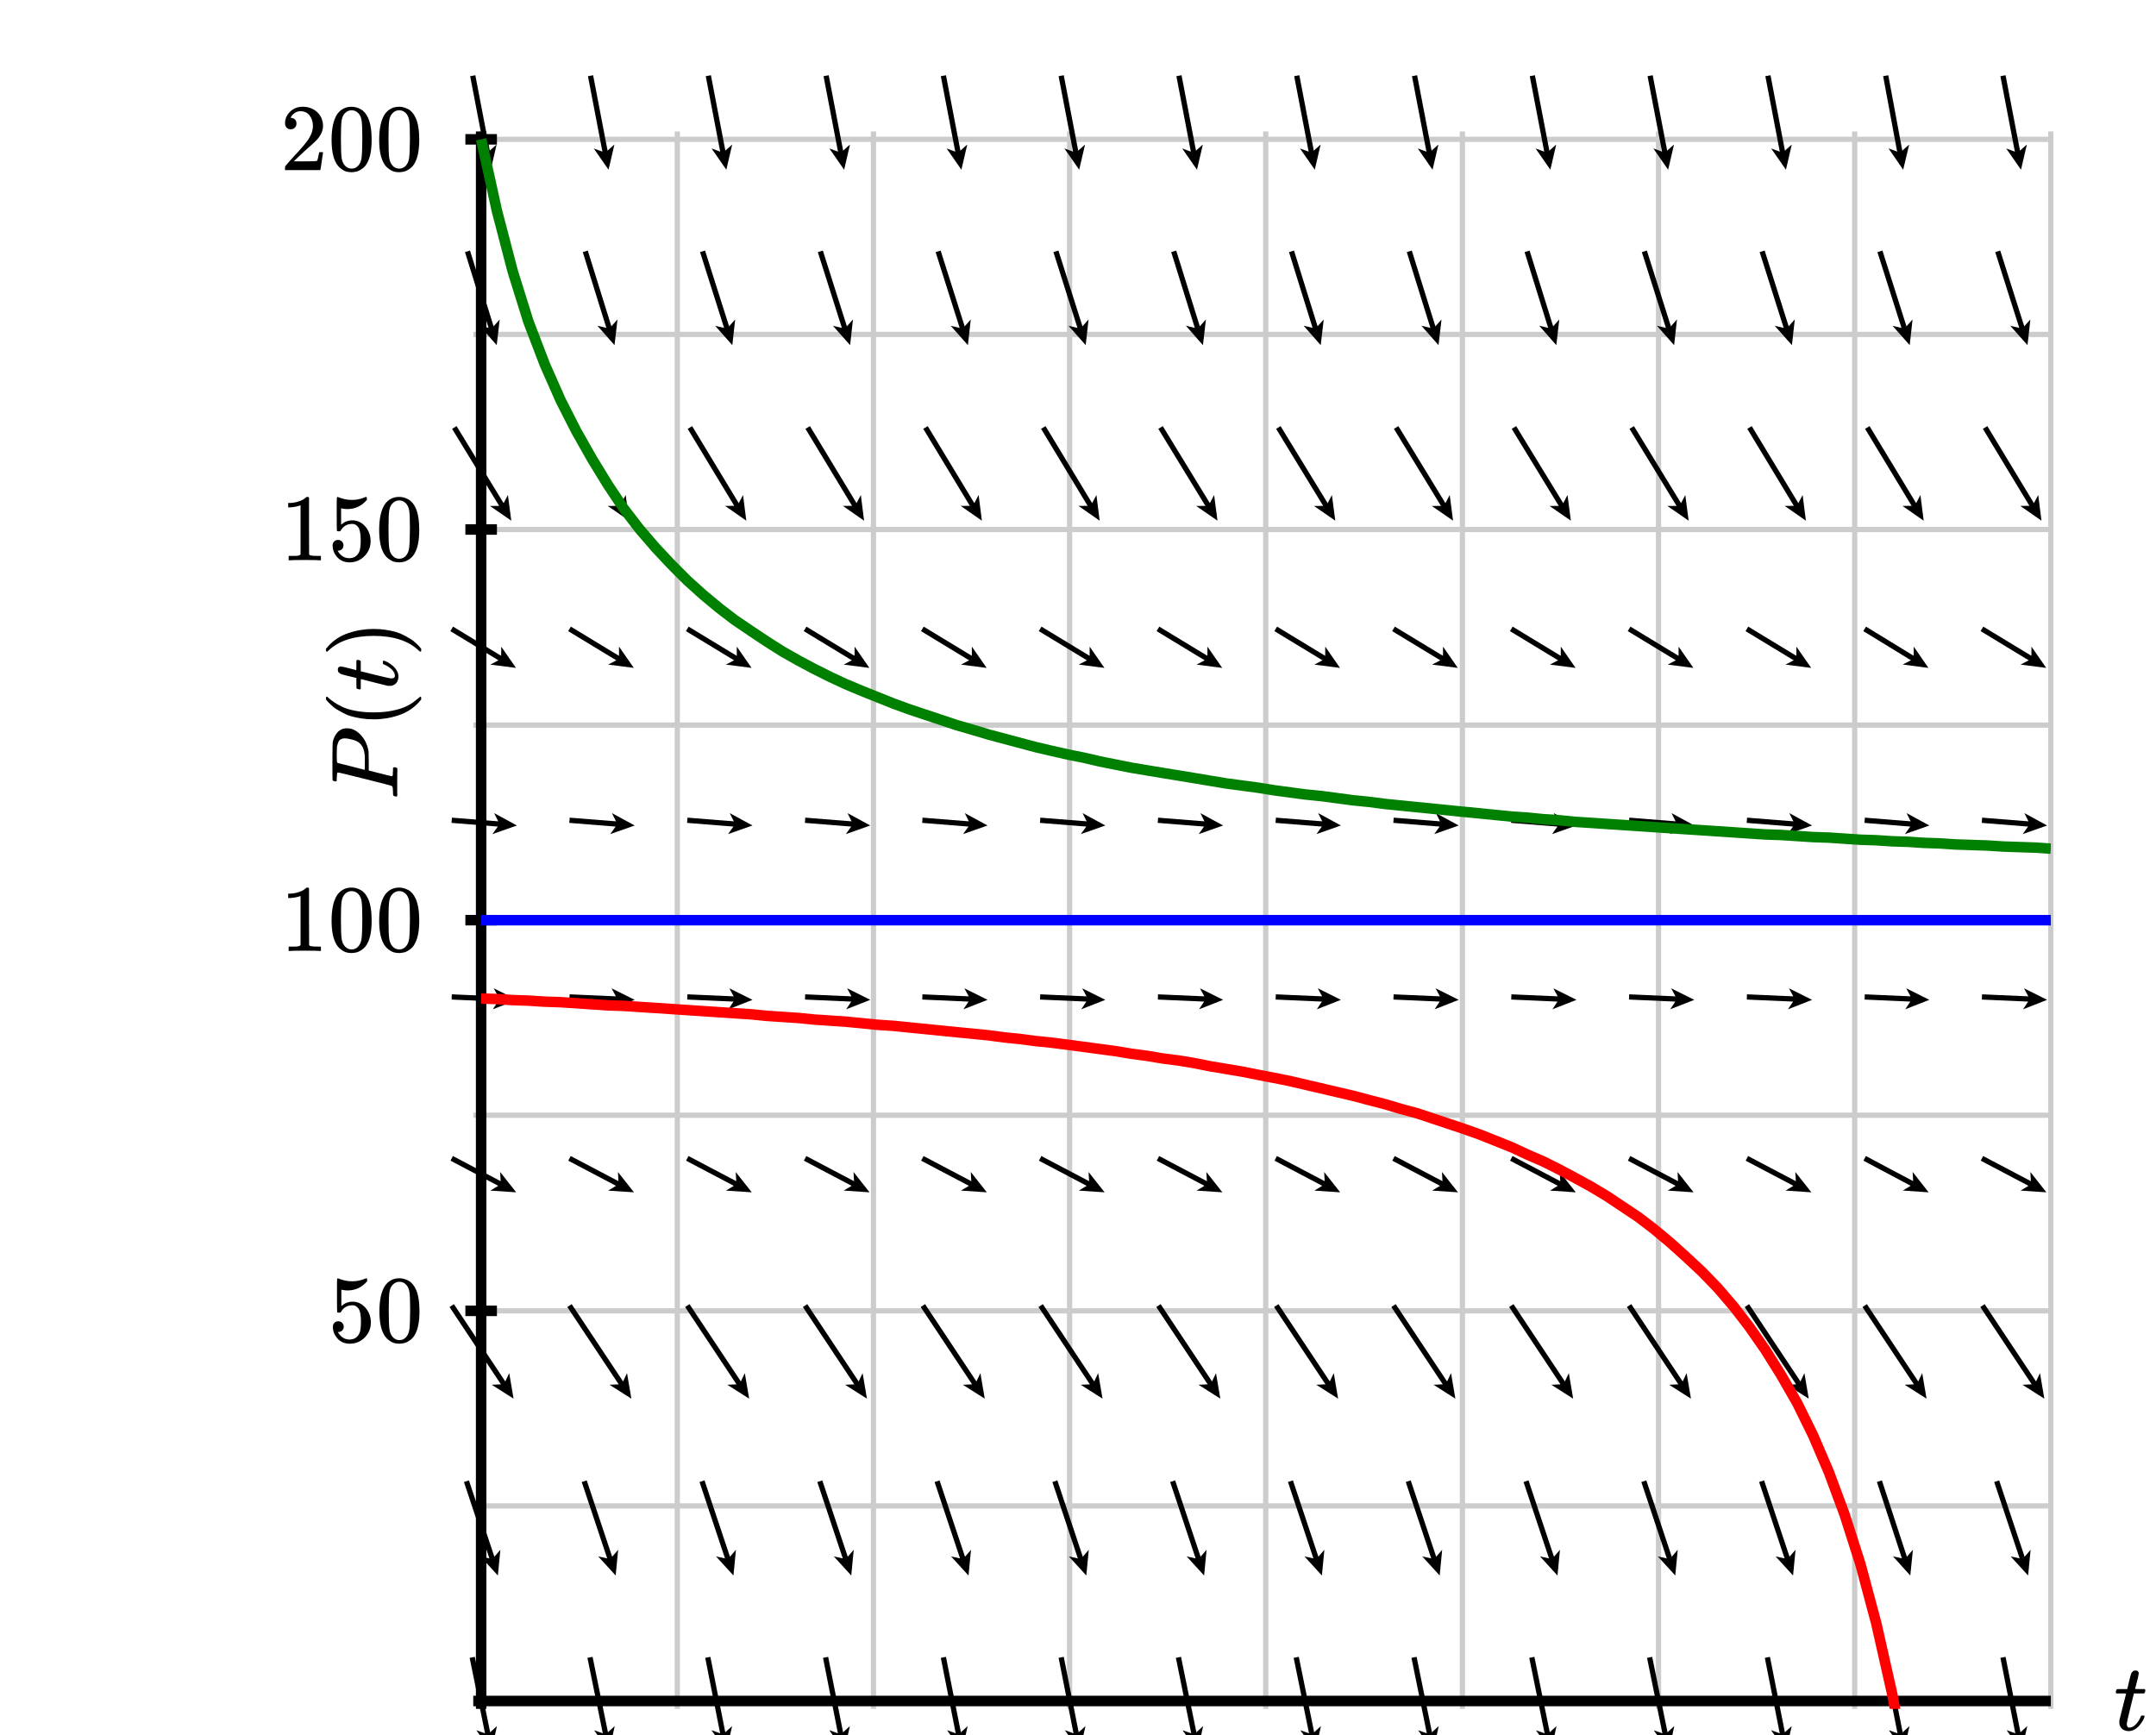 <svg xmlns="http://www.w3.org/2000/svg" id="diagram" width="410" height="330">
  <defs>
    <clipPath id="clipPath-0">
      <rect x="90.0" y="25.0" width="300.0" height="300.0"/>
    </clipPath>
    <clipPath id="clipPath-1">
      <rect x="90.0" y="25.0" width="300.0" height="300.0"/>
    </clipPath>
    <marker id="arrow-head-end-1_None_24_60-black" markerWidth="4.5" markerHeight="4.0" markerUnits="userSpaceOnUse" orient="auto-start-reverse" refX="3.3" refY="2.0">
      <path d="M 4.5 2.0L 0.0 4.0L 0.9 2.5L 0.9 1.5L 0.0 0.0Z" fill="black" stroke="none"/>
    </marker>
    <marker id="arrow-head-end-1_None_24_60-black-outline" markerWidth="8.5" markerHeight="8.0" markerUnits="userSpaceOnUse" orient="auto-start-reverse" refX="5.3" refY="4.0">
      <path d="M 7.3 5.8 L 2.8 7.8 A 2 2 0 0 1 0.0 6.0 L 0.0 2.0 A 2 2 0 0 1 2.8 0.2 L 7.3 2.2 A 2 2 0 0 1 7.3 5.8 Z" fill="white" stroke="none"/>
    </marker>
  </defs>
  <g id="grid" stroke="#ccc" stroke-width="1">
    <line id="line-0" x1="91.5" y1="325.0" x2="91.5" y2="25.0"/>
    <line id="line-1" x1="128.8" y1="325.0" x2="128.8" y2="25.0"/>
    <line id="line-2" x1="166.1" y1="325.0" x2="166.1" y2="25.0"/>
    <line id="line-3" x1="203.4" y1="325.0" x2="203.4" y2="25.0"/>
    <line id="line-4" x1="240.7" y1="325.0" x2="240.7" y2="25.0"/>
    <line id="line-5" x1="278.1" y1="325.0" x2="278.1" y2="25.0"/>
    <line id="line-6" x1="315.4" y1="325.0" x2="315.4" y2="25.0"/>
    <line id="line-7" x1="352.7" y1="325.0" x2="352.7" y2="25.0"/>
    <line id="line-8" x1="390.0" y1="325.0" x2="390.0" y2="25.0"/>
    <line id="line-9" x1="90.0" y1="323.5" x2="390.0" y2="323.5"/>
    <line id="line-10" x1="90.0" y1="286.4" x2="390.0" y2="286.4"/>
    <line id="line-11" x1="90.0" y1="249.3" x2="390.0" y2="249.3"/>
    <line id="line-12" x1="90.0" y1="212.1" x2="390.0" y2="212.1"/>
    <line id="line-13" x1="90.0" y1="175.0" x2="390.0" y2="175.0"/>
    <line id="line-14" x1="90.0" y1="137.9" x2="390.0" y2="137.9"/>
    <line id="line-15" x1="90.0" y1="100.7" x2="390.0" y2="100.7"/>
    <line id="line-16" x1="90.0" y1="63.6" x2="390.0" y2="63.6"/>
    <line id="line-17" x1="90.0" y1="26.5" x2="390.0" y2="26.5"/>
  </g>
  <g id="axes" stroke="black" stroke-width="2">
    <line id="line-18" x1="90.0" y1="323.5" x2="390.0" y2="323.5" stroke="black" stroke-width="2"/>
    <line id="line-19" x1="91.5" y1="325.0" x2="91.5" y2="25.0" stroke="black" stroke-width="2"/>
    <g id="g-0"/>
    <g id="g-1">
      <line id="line-20" x1="88.5" y1="249.3" x2="94.5" y2="249.3"/>
      <line id="line-21" x1="88.5" y1="175.0" x2="94.5" y2="175.0"/>
      <line id="line-22" x1="88.5" y1="100.7" x2="94.5" y2="100.7"/>
      <line id="line-23" x1="88.5" y1="26.5" x2="94.5" y2="26.5"/>
    </g>
  </g>
  <g id="label-0" transform="translate(80.5,249.3) translate(-18.1,-6.2)">
    <g id="g-3">
      <svg xmlns:xlink="http://www.w3.org/1999/xlink" style="vertical-align: -0.400px" width="18.096px" height="12.456px" role="img" focusable="false" viewBox="0 -666 1000 688" x="0.0" y="0.0">
        <defs>
          <path id="MJX-2-TEX-N-35" d="M164 157Q164 133 148 117T109 101H102Q148 22 224 22Q294 22 326 82Q345 115 345 210Q345 313 318 349Q292 382 260 382H254Q176 382 136 314Q132 307 129 306T114 304Q97 304 95 310Q93 314 93 485V614Q93 664 98 664Q100 666 102 666Q103 666 123 658T178 642T253 634Q324 634 389 662Q397 666 402 666Q410 666 410 648V635Q328 538 205 538Q174 538 149 544L139 546V374Q158 388 169 396T205 412T256 420Q337 420 393 355T449 201Q449 109 385 44T229 -22Q148 -22 99 32T50 154Q50 178 61 192T84 210T107 214Q132 214 148 197T164 157Z"/>
          <path id="MJX-2-TEX-N-30" d="M96 585Q152 666 249 666Q297 666 345 640T423 548Q460 465 460 320Q460 165 417 83Q397 41 362 16T301 -15T250 -22Q224 -22 198 -16T137 16T82 83Q39 165 39 320Q39 494 96 585ZM321 597Q291 629 250 629Q208 629 178 597Q153 571 145 525T137 333Q137 175 145 125T181 46Q209 16 250 16Q290 16 318 46Q347 76 354 130T362 333Q362 478 354 524T321 597Z"/>
        </defs>
        <g stroke="currentColor" fill="currentColor" stroke-width="0" transform="scale(1,-1)">
          <g data-mml-node="math">
            <g data-mml-node="mtext" data-semantic-type="text" data-semantic-role="unknown" data-semantic-font="normal" data-semantic-annotation="clearspeak:unit" data-semantic-id="0" data-semantic-speech="50">
              <use data-c="35" xlink:href="#MJX-2-TEX-N-35"/>
              <use data-c="30" xlink:href="#MJX-2-TEX-N-30" transform="translate(500,0)"/>
            </g>
          </g>
        </g>
      </svg>
    </g>
  </g>
  <g id="label-1" transform="translate(80.5,175.0) translate(-27.2,-6.2)">
    <g id="g-4">
      <svg xmlns:xlink="http://www.w3.org/1999/xlink" style="vertical-align: -0.400px" width="27.152px" height="12.456px" role="img" focusable="false" viewBox="0 -666 1500 688" x="0.0" y="0.0">
        <defs>
          <path id="MJX-3-TEX-N-31" d="M213 578L200 573Q186 568 160 563T102 556H83V602H102Q149 604 189 617T245 641T273 663Q275 666 285 666Q294 666 302 660V361L303 61Q310 54 315 52T339 48T401 46H427V0H416Q395 3 257 3Q121 3 100 0H88V46H114Q136 46 152 46T177 47T193 50T201 52T207 57T213 61V578Z"/>
          <path id="MJX-3-TEX-N-30" d="M96 585Q152 666 249 666Q297 666 345 640T423 548Q460 465 460 320Q460 165 417 83Q397 41 362 16T301 -15T250 -22Q224 -22 198 -16T137 16T82 83Q39 165 39 320Q39 494 96 585ZM321 597Q291 629 250 629Q208 629 178 597Q153 571 145 525T137 333Q137 175 145 125T181 46Q209 16 250 16Q290 16 318 46Q347 76 354 130T362 333Q362 478 354 524T321 597Z"/>
        </defs>
        <g stroke="currentColor" fill="currentColor" stroke-width="0" transform="scale(1,-1)">
          <g data-mml-node="math">
            <g data-mml-node="mtext" data-semantic-type="text" data-semantic-role="unknown" data-semantic-font="normal" data-semantic-annotation="clearspeak:unit" data-semantic-id="0" data-semantic-speech="100">
              <use data-c="31" xlink:href="#MJX-3-TEX-N-31"/>
              <use data-c="30" xlink:href="#MJX-3-TEX-N-30" transform="translate(500,0)"/>
              <use data-c="30" xlink:href="#MJX-3-TEX-N-30" transform="translate(1000,0)"/>
            </g>
          </g>
        </g>
      </svg>
    </g>
  </g>
  <g id="label-2" transform="translate(80.5,100.7) translate(-27.2,-6.2)">
    <g id="g-5">
      <svg xmlns:xlink="http://www.w3.org/1999/xlink" style="vertical-align: -0.400px" width="27.152px" height="12.456px" role="img" focusable="false" viewBox="0 -666 1500 688" x="0.0" y="0.0">
        <defs>
          <path id="MJX-4-TEX-N-31" d="M213 578L200 573Q186 568 160 563T102 556H83V602H102Q149 604 189 617T245 641T273 663Q275 666 285 666Q294 666 302 660V361L303 61Q310 54 315 52T339 48T401 46H427V0H416Q395 3 257 3Q121 3 100 0H88V46H114Q136 46 152 46T177 47T193 50T201 52T207 57T213 61V578Z"/>
          <path id="MJX-4-TEX-N-35" d="M164 157Q164 133 148 117T109 101H102Q148 22 224 22Q294 22 326 82Q345 115 345 210Q345 313 318 349Q292 382 260 382H254Q176 382 136 314Q132 307 129 306T114 304Q97 304 95 310Q93 314 93 485V614Q93 664 98 664Q100 666 102 666Q103 666 123 658T178 642T253 634Q324 634 389 662Q397 666 402 666Q410 666 410 648V635Q328 538 205 538Q174 538 149 544L139 546V374Q158 388 169 396T205 412T256 420Q337 420 393 355T449 201Q449 109 385 44T229 -22Q148 -22 99 32T50 154Q50 178 61 192T84 210T107 214Q132 214 148 197T164 157Z"/>
          <path id="MJX-4-TEX-N-30" d="M96 585Q152 666 249 666Q297 666 345 640T423 548Q460 465 460 320Q460 165 417 83Q397 41 362 16T301 -15T250 -22Q224 -22 198 -16T137 16T82 83Q39 165 39 320Q39 494 96 585ZM321 597Q291 629 250 629Q208 629 178 597Q153 571 145 525T137 333Q137 175 145 125T181 46Q209 16 250 16Q290 16 318 46Q347 76 354 130T362 333Q362 478 354 524T321 597Z"/>
        </defs>
        <g stroke="currentColor" fill="currentColor" stroke-width="0" transform="scale(1,-1)">
          <g data-mml-node="math">
            <g data-mml-node="mtext" data-semantic-type="text" data-semantic-role="unknown" data-semantic-font="normal" data-semantic-annotation="clearspeak:unit" data-semantic-id="0" data-semantic-speech="150">
              <use data-c="31" xlink:href="#MJX-4-TEX-N-31"/>
              <use data-c="35" xlink:href="#MJX-4-TEX-N-35" transform="translate(500,0)"/>
              <use data-c="30" xlink:href="#MJX-4-TEX-N-30" transform="translate(1000,0)"/>
            </g>
          </g>
        </g>
      </svg>
    </g>
  </g>
  <g id="label-3" transform="translate(80.5,26.5) translate(-27.2,-6.2)">
    <g id="g-6">
      <svg xmlns:xlink="http://www.w3.org/1999/xlink" style="vertical-align: -0.400px" width="27.152px" height="12.456px" role="img" focusable="false" viewBox="0 -666 1500 688" x="0.0" y="0.0">
        <defs>
          <path id="MJX-5-TEX-N-32" d="M109 429Q82 429 66 447T50 491Q50 562 103 614T235 666Q326 666 387 610T449 465Q449 422 429 383T381 315T301 241Q265 210 201 149L142 93L218 92Q375 92 385 97Q392 99 409 186V189H449V186Q448 183 436 95T421 3V0H50V19V31Q50 38 56 46T86 81Q115 113 136 137Q145 147 170 174T204 211T233 244T261 278T284 308T305 340T320 369T333 401T340 431T343 464Q343 527 309 573T212 619Q179 619 154 602T119 569T109 550Q109 549 114 549Q132 549 151 535T170 489Q170 464 154 447T109 429Z"/>
          <path id="MJX-5-TEX-N-30" d="M96 585Q152 666 249 666Q297 666 345 640T423 548Q460 465 460 320Q460 165 417 83Q397 41 362 16T301 -15T250 -22Q224 -22 198 -16T137 16T82 83Q39 165 39 320Q39 494 96 585ZM321 597Q291 629 250 629Q208 629 178 597Q153 571 145 525T137 333Q137 175 145 125T181 46Q209 16 250 16Q290 16 318 46Q347 76 354 130T362 333Q362 478 354 524T321 597Z"/>
        </defs>
        <g stroke="currentColor" fill="currentColor" stroke-width="0" transform="scale(1,-1)">
          <g data-mml-node="math">
            <g data-mml-node="mtext" data-semantic-type="text" data-semantic-role="unknown" data-semantic-font="normal" data-semantic-annotation="clearspeak:unit" data-semantic-id="0" data-semantic-speech="200">
              <use data-c="32" xlink:href="#MJX-5-TEX-N-32"/>
              <use data-c="30" xlink:href="#MJX-5-TEX-N-30" transform="translate(500,0)"/>
              <use data-c="30" xlink:href="#MJX-5-TEX-N-30" transform="translate(1000,0)"/>
            </g>
          </g>
        </g>
      </svg>
    </g>
  </g>
  <g id="label-4" transform="translate(402.0,323.5) translate(0.0,-5.8)">
    <g id="g-7">
      <svg xmlns:xlink="http://www.w3.org/1999/xlink" style="vertical-align: -0.200px" width="6.536px" height="11.528px" role="img" focusable="false" viewBox="0 -626 361 637" x="0.0" y="0.0">
        <defs>
          <path id="MJX-6-TEX-I-1D461" d="M26 385Q19 392 19 395Q19 399 22 411T27 425Q29 430 36 430T87 431H140L159 511Q162 522 166 540T173 566T179 586T187 603T197 615T211 624T229 626Q247 625 254 615T261 596Q261 589 252 549T232 470L222 433Q222 431 272 431H323Q330 424 330 420Q330 398 317 385H210L174 240Q135 80 135 68Q135 26 162 26Q197 26 230 60T283 144Q285 150 288 151T303 153H307Q322 153 322 145Q322 142 319 133Q314 117 301 95T267 48T216 6T155 -11Q125 -11 98 4T59 56Q57 64 57 83V101L92 241Q127 382 128 383Q128 385 77 385H26Z"/>
        </defs>
        <g stroke="currentColor" fill="currentColor" stroke-width="0" transform="scale(1,-1)">
          <g data-mml-node="math">
            <g data-mml-node="mi" data-semantic-type="identifier" data-semantic-role="latinletter" data-semantic-font="italic" data-semantic-annotation="clearspeak:simple" data-semantic-id="0" data-semantic-speech="t">
              <use data-c="1D461" xlink:href="#MJX-6-TEX-I-1D461"/>
            </g>
          </g>
        </g>
      </svg>
    </g>
  </g>
  <g id="label-5" transform="translate(71.0,135.0) rotate(-90.0) translate(-17.1,-9.0)">
    <g id="g-8">
      <svg xmlns:xlink="http://www.w3.org/1999/xlink" style="vertical-align: -4.528px" width="34.208px" height="18.096px" role="img" focusable="false" viewBox="0 -750 1890 1000" x="0.0" y="0.0">
        <defs>
          <path id="MJX-7-TEX-I-1D443" d="M287 628Q287 635 230 637Q206 637 199 638T192 648Q192 649 194 659Q200 679 203 681T397 683Q587 682 600 680Q664 669 707 631T751 530Q751 453 685 389Q616 321 507 303Q500 302 402 301H307L277 182Q247 66 247 59Q247 55 248 54T255 50T272 48T305 46H336Q342 37 342 35Q342 19 335 5Q330 0 319 0Q316 0 282 1T182 2Q120 2 87 2T51 1Q33 1 33 11Q33 13 36 25Q40 41 44 43T67 46Q94 46 127 49Q141 52 146 61Q149 65 218 339T287 628ZM645 554Q645 567 643 575T634 597T609 619T560 635Q553 636 480 637Q463 637 445 637T416 636T404 636Q391 635 386 627Q384 621 367 550T332 412T314 344Q314 342 395 342H407H430Q542 342 590 392Q617 419 631 471T645 554Z"/>
          <path id="MJX-7-TEX-N-2061" d=""/>
          <path id="MJX-7-TEX-N-28" d="M94 250Q94 319 104 381T127 488T164 576T202 643T244 695T277 729T302 750H315H319Q333 750 333 741Q333 738 316 720T275 667T226 581T184 443T167 250T184 58T225 -81T274 -167T316 -220T333 -241Q333 -250 318 -250H315H302L274 -226Q180 -141 137 -14T94 250Z"/>
          <path id="MJX-7-TEX-I-1D461" d="M26 385Q19 392 19 395Q19 399 22 411T27 425Q29 430 36 430T87 431H140L159 511Q162 522 166 540T173 566T179 586T187 603T197 615T211 624T229 626Q247 625 254 615T261 596Q261 589 252 549T232 470L222 433Q222 431 272 431H323Q330 424 330 420Q330 398 317 385H210L174 240Q135 80 135 68Q135 26 162 26Q197 26 230 60T283 144Q285 150 288 151T303 153H307Q322 153 322 145Q322 142 319 133Q314 117 301 95T267 48T216 6T155 -11Q125 -11 98 4T59 56Q57 64 57 83V101L92 241Q127 382 128 383Q128 385 77 385H26Z"/>
          <path id="MJX-7-TEX-N-29" d="M60 749L64 750Q69 750 74 750H86L114 726Q208 641 251 514T294 250Q294 182 284 119T261 12T224 -76T186 -143T145 -194T113 -227T90 -246Q87 -249 86 -250H74Q66 -250 63 -250T58 -247T55 -238Q56 -237 66 -225Q221 -64 221 250T66 725Q56 737 55 738Q55 746 60 749Z"/>
        </defs>
        <g stroke="currentColor" fill="currentColor" stroke-width="0" transform="scale(1,-1)">
          <g data-mml-node="math" data-semantic-type="appl" data-semantic-role="simple function" data-semantic-annotation="clearspeak:simple" data-semantic-id="6" data-semantic-children="0,4" data-semantic-content="5,0" data-semantic-speech="upper P left parenthesis t right parenthesis">
            <g data-mml-node="mi" data-semantic-type="identifier" data-semantic-role="simple function" data-semantic-font="italic" data-semantic-annotation="clearspeak:simple" data-semantic-id="0" data-semantic-parent="6" data-semantic-operator="appl" data-semantic-speech="upper P">
              <use data-c="1D443" xlink:href="#MJX-7-TEX-I-1D443"/>
            </g>
            <g data-mml-node="mo" data-semantic-type="punctuation" data-semantic-role="application" data-semantic-id="5" data-semantic-parent="6" data-semantic-added="true" data-semantic-operator="appl" data-semantic-speech="of" transform="translate(751,0)">
              <use data-c="2061" xlink:href="#MJX-7-TEX-N-2061"/>
            </g>
            <g data-mml-node="mrow" data-semantic-type="fenced" data-semantic-role="leftright" data-semantic-id="4" data-semantic-children="2" data-semantic-content="1,3" data-semantic-parent="6" data-semantic-speech="left parenthesis t right parenthesis" transform="translate(751,0)">
              <g data-mml-node="mo" data-semantic-type="fence" data-semantic-role="open" data-semantic-id="1" data-semantic-parent="4" data-semantic-operator="fenced" data-semantic-speech="left parenthesis">
                <use data-c="28" xlink:href="#MJX-7-TEX-N-28"/>
              </g>
              <g data-mml-node="mi" data-semantic-type="identifier" data-semantic-role="latinletter" data-semantic-font="italic" data-semantic-annotation="clearspeak:simple" data-semantic-id="2" data-semantic-parent="4" data-semantic-speech="t" transform="translate(389,0)">
                <use data-c="1D461" xlink:href="#MJX-7-TEX-I-1D461"/>
              </g>
              <g data-mml-node="mo" data-semantic-type="fence" data-semantic-role="close" data-semantic-id="3" data-semantic-parent="4" data-semantic-operator="fenced" data-semantic-speech="right parenthesis" transform="translate(750,0)">
                <use data-c="29" xlink:href="#MJX-7-TEX-N-29"/>
              </g>
            </g>
          </g>
        </g>
      </svg>
    </g>
  </g>
  <g id="g-2">
    <line id="line-24" x1="89.8" y1="315.2" x2="93.2" y2="331.9" stroke="black" stroke-width="1" fill="none" marker-end="url(#arrow-head-end-1_None_24_60-black)"/>
    <line id="line-25" x1="88.7" y1="281.7" x2="94.3" y2="298.5" stroke="black" stroke-width="1" fill="none" marker-end="url(#arrow-head-end-1_None_24_60-black)"/>
    <line id="line-26" x1="85.9" y1="248.3" x2="97.0" y2="265.0" stroke="black" stroke-width="1" fill="none" marker-end="url(#arrow-head-end-1_None_24_60-black)"/>
    <line id="line-27" x1="85.9" y1="220.3" x2="97.1" y2="226.2" stroke="black" stroke-width="1" fill="none" marker-end="url(#arrow-head-end-1_None_24_60-black)"/>
    <line id="line-28" x1="85.9" y1="189.6" x2="97.1" y2="190.1" stroke="black" stroke-width="1" fill="none" marker-end="url(#arrow-head-end-1_None_24_60-black)"/>
    <line id="line-29" x1="85.9" y1="156.0" x2="97.1" y2="156.9" stroke="black" stroke-width="1" fill="none" marker-end="url(#arrow-head-end-1_None_24_60-black)"/>
    <line id="line-30" x1="85.9" y1="119.6" x2="97.1" y2="126.4" stroke="black" stroke-width="1" fill="none" marker-end="url(#arrow-head-end-1_None_24_60-black)"/>
    <line id="line-31" x1="86.4" y1="81.3" x2="96.6" y2="98.0" stroke="black" stroke-width="1" fill="none" marker-end="url(#arrow-head-end-1_None_24_60-black)"/>
    <line id="line-32" x1="88.9" y1="47.8" x2="94.1" y2="64.5" stroke="black" stroke-width="1" fill="none" marker-end="url(#arrow-head-end-1_None_24_60-black)"/>
    <line id="line-33" x1="89.9" y1="14.4" x2="93.1" y2="31.1" stroke="black" stroke-width="1" fill="none" marker-end="url(#arrow-head-end-1_None_24_60-black)"/>
    <line id="line-34" x1="112.2" y1="315.2" x2="115.6" y2="331.9" stroke="black" stroke-width="1" fill="none" marker-end="url(#arrow-head-end-1_None_24_60-black)"/>
    <line id="line-35" x1="111.1" y1="281.7" x2="116.7" y2="298.5" stroke="black" stroke-width="1" fill="none" marker-end="url(#arrow-head-end-1_None_24_60-black)"/>
    <line id="line-36" x1="108.3" y1="248.3" x2="119.4" y2="265.0" stroke="black" stroke-width="1" fill="none" marker-end="url(#arrow-head-end-1_None_24_60-black)"/>
    <line id="line-37" x1="108.3" y1="220.3" x2="119.5" y2="226.2" stroke="black" stroke-width="1" fill="none" marker-end="url(#arrow-head-end-1_None_24_60-black)"/>
    <line id="line-38" x1="108.3" y1="189.6" x2="119.5" y2="190.1" stroke="black" stroke-width="1" fill="none" marker-end="url(#arrow-head-end-1_None_24_60-black)"/>
    <line id="line-39" x1="108.3" y1="156.0" x2="119.5" y2="156.9" stroke="black" stroke-width="1" fill="none" marker-end="url(#arrow-head-end-1_None_24_60-black)"/>
    <line id="line-40" x1="108.3" y1="119.6" x2="119.5" y2="126.4" stroke="black" stroke-width="1" fill="none" marker-end="url(#arrow-head-end-1_None_24_60-black)"/>
    <line id="line-41" x1="108.8" y1="81.3" x2="119.0" y2="98.0" stroke="black" stroke-width="1" fill="none" marker-end="url(#arrow-head-end-1_None_24_60-black)"/>
    <line id="line-42" x1="111.3" y1="47.8" x2="116.5" y2="64.5" stroke="black" stroke-width="1" fill="none" marker-end="url(#arrow-head-end-1_None_24_60-black)"/>
    <line id="line-43" x1="112.3" y1="14.4" x2="115.5" y2="31.1" stroke="black" stroke-width="1" fill="none" marker-end="url(#arrow-head-end-1_None_24_60-black)"/>
    <line id="line-44" x1="134.6" y1="315.2" x2="137.9" y2="331.9" stroke="black" stroke-width="1" fill="none" marker-end="url(#arrow-head-end-1_None_24_60-black)"/>
    <line id="line-45" x1="133.5" y1="281.7" x2="139.1" y2="298.5" stroke="black" stroke-width="1" fill="none" marker-end="url(#arrow-head-end-1_None_24_60-black)"/>
    <line id="line-46" x1="130.7" y1="248.3" x2="141.8" y2="265.0" stroke="black" stroke-width="1" fill="none" marker-end="url(#arrow-head-end-1_None_24_60-black)"/>
    <line id="line-47" x1="130.7" y1="220.3" x2="141.9" y2="226.2" stroke="black" stroke-width="1" fill="none" marker-end="url(#arrow-head-end-1_None_24_60-black)"/>
    <line id="line-48" x1="130.7" y1="189.6" x2="141.9" y2="190.1" stroke="black" stroke-width="1" fill="none" marker-end="url(#arrow-head-end-1_None_24_60-black)"/>
    <line id="line-49" x1="130.7" y1="156.0" x2="141.9" y2="156.9" stroke="black" stroke-width="1" fill="none" marker-end="url(#arrow-head-end-1_None_24_60-black)"/>
    <line id="line-50" x1="130.7" y1="119.6" x2="141.9" y2="126.4" stroke="black" stroke-width="1" fill="none" marker-end="url(#arrow-head-end-1_None_24_60-black)"/>
    <line id="line-51" x1="131.2" y1="81.3" x2="141.3" y2="98.0" stroke="black" stroke-width="1" fill="none" marker-end="url(#arrow-head-end-1_None_24_60-black)"/>
    <line id="line-52" x1="133.6" y1="47.8" x2="138.9" y2="64.5" stroke="black" stroke-width="1" fill="none" marker-end="url(#arrow-head-end-1_None_24_60-black)"/>
    <line id="line-53" x1="134.7" y1="14.4" x2="137.9" y2="31.1" stroke="black" stroke-width="1" fill="none" marker-end="url(#arrow-head-end-1_None_24_60-black)"/>
    <line id="line-54" x1="157.0" y1="315.2" x2="160.3" y2="331.9" stroke="black" stroke-width="1" fill="none" marker-end="url(#arrow-head-end-1_None_24_60-black)"/>
    <line id="line-55" x1="155.9" y1="281.7" x2="161.5" y2="298.5" stroke="black" stroke-width="1" fill="none" marker-end="url(#arrow-head-end-1_None_24_60-black)"/>
    <line id="line-56" x1="153.1" y1="248.3" x2="164.2" y2="265.0" stroke="black" stroke-width="1" fill="none" marker-end="url(#arrow-head-end-1_None_24_60-black)"/>
    <line id="line-57" x1="153.1" y1="220.3" x2="164.3" y2="226.2" stroke="black" stroke-width="1" fill="none" marker-end="url(#arrow-head-end-1_None_24_60-black)"/>
    <line id="line-58" x1="153.1" y1="189.6" x2="164.3" y2="190.1" stroke="black" stroke-width="1" fill="none" marker-end="url(#arrow-head-end-1_None_24_60-black)"/>
    <line id="line-59" x1="153.1" y1="156.0" x2="164.3" y2="156.9" stroke="black" stroke-width="1" fill="none" marker-end="url(#arrow-head-end-1_None_24_60-black)"/>
    <line id="line-60" x1="153.1" y1="119.6" x2="164.3" y2="126.4" stroke="black" stroke-width="1" fill="none" marker-end="url(#arrow-head-end-1_None_24_60-black)"/>
    <line id="line-61" x1="153.6" y1="81.3" x2="163.7" y2="98.0" stroke="black" stroke-width="1" fill="none" marker-end="url(#arrow-head-end-1_None_24_60-black)"/>
    <line id="line-62" x1="156.0" y1="47.8" x2="161.3" y2="64.5" stroke="black" stroke-width="1" fill="none" marker-end="url(#arrow-head-end-1_None_24_60-black)"/>
    <line id="line-63" x1="157.1" y1="14.4" x2="160.3" y2="31.1" stroke="black" stroke-width="1" fill="none" marker-end="url(#arrow-head-end-1_None_24_60-black)"/>
    <line id="line-64" x1="179.4" y1="315.2" x2="182.7" y2="331.9" stroke="black" stroke-width="1" fill="none" marker-end="url(#arrow-head-end-1_None_24_60-black)"/>
    <line id="line-65" x1="178.2" y1="281.7" x2="183.8" y2="298.5" stroke="black" stroke-width="1" fill="none" marker-end="url(#arrow-head-end-1_None_24_60-black)"/>
    <line id="line-66" x1="175.5" y1="248.3" x2="186.6" y2="265.0" stroke="black" stroke-width="1" fill="none" marker-end="url(#arrow-head-end-1_None_24_60-black)"/>
    <line id="line-67" x1="175.4" y1="220.3" x2="186.6" y2="226.2" stroke="black" stroke-width="1" fill="none" marker-end="url(#arrow-head-end-1_None_24_60-black)"/>
    <line id="line-68" x1="175.4" y1="189.6" x2="186.6" y2="190.1" stroke="black" stroke-width="1" fill="none" marker-end="url(#arrow-head-end-1_None_24_60-black)"/>
    <line id="line-69" x1="175.4" y1="156.0" x2="186.6" y2="156.9" stroke="black" stroke-width="1" fill="none" marker-end="url(#arrow-head-end-1_None_24_60-black)"/>
    <line id="line-70" x1="175.4" y1="119.6" x2="186.6" y2="126.4" stroke="black" stroke-width="1" fill="none" marker-end="url(#arrow-head-end-1_None_24_60-black)"/>
    <line id="line-71" x1="176.0" y1="81.3" x2="186.1" y2="98.0" stroke="black" stroke-width="1" fill="none" marker-end="url(#arrow-head-end-1_None_24_60-black)"/>
    <line id="line-72" x1="178.4" y1="47.8" x2="183.7" y2="64.5" stroke="black" stroke-width="1" fill="none" marker-end="url(#arrow-head-end-1_None_24_60-black)"/>
    <line id="line-73" x1="179.4" y1="14.4" x2="182.6" y2="31.1" stroke="black" stroke-width="1" fill="none" marker-end="url(#arrow-head-end-1_None_24_60-black)"/>
    <line id="line-74" x1="201.8" y1="315.2" x2="205.1" y2="331.9" stroke="black" stroke-width="1" fill="none" marker-end="url(#arrow-head-end-1_None_24_60-black)"/>
    <line id="line-75" x1="200.6" y1="281.7" x2="206.2" y2="298.5" stroke="black" stroke-width="1" fill="none" marker-end="url(#arrow-head-end-1_None_24_60-black)"/>
    <line id="line-76" x1="197.9" y1="248.3" x2="209.0" y2="265.0" stroke="black" stroke-width="1" fill="none" marker-end="url(#arrow-head-end-1_None_24_60-black)"/>
    <line id="line-77" x1="197.8" y1="220.3" x2="209.0" y2="226.2" stroke="black" stroke-width="1" fill="none" marker-end="url(#arrow-head-end-1_None_24_60-black)"/>
    <line id="line-78" x1="197.8" y1="189.6" x2="209.0" y2="190.1" stroke="black" stroke-width="1" fill="none" marker-end="url(#arrow-head-end-1_None_24_60-black)"/>
    <line id="line-79" x1="197.8" y1="156.0" x2="209.0" y2="156.9" stroke="black" stroke-width="1" fill="none" marker-end="url(#arrow-head-end-1_None_24_60-black)"/>
    <line id="line-80" x1="197.8" y1="119.6" x2="209.0" y2="126.4" stroke="black" stroke-width="1" fill="none" marker-end="url(#arrow-head-end-1_None_24_60-black)"/>
    <line id="line-81" x1="198.4" y1="81.3" x2="208.5" y2="98.0" stroke="black" stroke-width="1" fill="none" marker-end="url(#arrow-head-end-1_None_24_60-black)"/>
    <line id="line-82" x1="200.8" y1="47.8" x2="206.1" y2="64.5" stroke="black" stroke-width="1" fill="none" marker-end="url(#arrow-head-end-1_None_24_60-black)"/>
    <line id="line-83" x1="201.8" y1="14.4" x2="205.0" y2="31.1" stroke="black" stroke-width="1" fill="none" marker-end="url(#arrow-head-end-1_None_24_60-black)"/>
    <line id="line-84" x1="224.1" y1="315.2" x2="227.5" y2="331.9" stroke="black" stroke-width="1" fill="none" marker-end="url(#arrow-head-end-1_None_24_60-black)"/>
    <line id="line-85" x1="223.0" y1="281.7" x2="228.6" y2="298.5" stroke="black" stroke-width="1" fill="none" marker-end="url(#arrow-head-end-1_None_24_60-black)"/>
    <line id="line-86" x1="220.3" y1="248.3" x2="231.4" y2="265.0" stroke="black" stroke-width="1" fill="none" marker-end="url(#arrow-head-end-1_None_24_60-black)"/>
    <line id="line-87" x1="220.2" y1="220.3" x2="231.4" y2="226.2" stroke="black" stroke-width="1" fill="none" marker-end="url(#arrow-head-end-1_None_24_60-black)"/>
    <line id="line-88" x1="220.2" y1="189.6" x2="231.4" y2="190.1" stroke="black" stroke-width="1" fill="none" marker-end="url(#arrow-head-end-1_None_24_60-black)"/>
    <line id="line-89" x1="220.2" y1="156.0" x2="231.4" y2="156.9" stroke="black" stroke-width="1" fill="none" marker-end="url(#arrow-head-end-1_None_24_60-black)"/>
    <line id="line-90" x1="220.2" y1="119.6" x2="231.4" y2="126.4" stroke="black" stroke-width="1" fill="none" marker-end="url(#arrow-head-end-1_None_24_60-black)"/>
    <line id="line-91" x1="220.7" y1="81.3" x2="230.9" y2="98.0" stroke="black" stroke-width="1" fill="none" marker-end="url(#arrow-head-end-1_None_24_60-black)"/>
    <line id="line-92" x1="223.2" y1="47.8" x2="228.4" y2="64.5" stroke="black" stroke-width="1" fill="none" marker-end="url(#arrow-head-end-1_None_24_60-black)"/>
    <line id="line-93" x1="224.2" y1="14.4" x2="227.4" y2="31.1" stroke="black" stroke-width="1" fill="none" marker-end="url(#arrow-head-end-1_None_24_60-black)"/>
    <line id="line-94" x1="246.5" y1="315.2" x2="249.9" y2="331.9" stroke="black" stroke-width="1" fill="none" marker-end="url(#arrow-head-end-1_None_24_60-black)"/>
    <line id="line-95" x1="245.4" y1="281.7" x2="251.0" y2="298.5" stroke="black" stroke-width="1" fill="none" marker-end="url(#arrow-head-end-1_None_24_60-black)"/>
    <line id="line-96" x1="242.7" y1="248.3" x2="253.8" y2="265.0" stroke="black" stroke-width="1" fill="none" marker-end="url(#arrow-head-end-1_None_24_60-black)"/>
    <line id="line-97" x1="242.6" y1="220.3" x2="253.8" y2="226.2" stroke="black" stroke-width="1" fill="none" marker-end="url(#arrow-head-end-1_None_24_60-black)"/>
    <line id="line-98" x1="242.6" y1="189.6" x2="253.8" y2="190.1" stroke="black" stroke-width="1" fill="none" marker-end="url(#arrow-head-end-1_None_24_60-black)"/>
    <line id="line-99" x1="242.6" y1="156.0" x2="253.8" y2="156.9" stroke="black" stroke-width="1" fill="none" marker-end="url(#arrow-head-end-1_None_24_60-black)"/>
    <line id="line-100" x1="242.6" y1="119.6" x2="253.8" y2="126.4" stroke="black" stroke-width="1" fill="none" marker-end="url(#arrow-head-end-1_None_24_60-black)"/>
    <line id="line-101" x1="243.1" y1="81.3" x2="253.3" y2="98.0" stroke="black" stroke-width="1" fill="none" marker-end="url(#arrow-head-end-1_None_24_60-black)"/>
    <line id="line-102" x1="245.6" y1="47.8" x2="250.8" y2="64.5" stroke="black" stroke-width="1" fill="none" marker-end="url(#arrow-head-end-1_None_24_60-black)"/>
    <line id="line-103" x1="246.6" y1="14.4" x2="249.8" y2="31.1" stroke="black" stroke-width="1" fill="none" marker-end="url(#arrow-head-end-1_None_24_60-black)"/>
    <line id="line-104" x1="268.9" y1="315.2" x2="272.3" y2="331.9" stroke="black" stroke-width="1" fill="none" marker-end="url(#arrow-head-end-1_None_24_60-black)"/>
    <line id="line-105" x1="267.8" y1="281.7" x2="273.4" y2="298.5" stroke="black" stroke-width="1" fill="none" marker-end="url(#arrow-head-end-1_None_24_60-black)"/>
    <line id="line-106" x1="265.0" y1="248.3" x2="276.1" y2="265.0" stroke="black" stroke-width="1" fill="none" marker-end="url(#arrow-head-end-1_None_24_60-black)"/>
    <line id="line-107" x1="265.0" y1="220.3" x2="276.2" y2="226.2" stroke="black" stroke-width="1" fill="none" marker-end="url(#arrow-head-end-1_None_24_60-black)"/>
    <line id="line-108" x1="265.0" y1="189.6" x2="276.2" y2="190.1" stroke="black" stroke-width="1" fill="none" marker-end="url(#arrow-head-end-1_None_24_60-black)"/>
    <line id="line-109" x1="265.0" y1="156.0" x2="276.2" y2="156.9" stroke="black" stroke-width="1" fill="none" marker-end="url(#arrow-head-end-1_None_24_60-black)"/>
    <line id="line-110" x1="265.0" y1="119.6" x2="276.2" y2="126.4" stroke="black" stroke-width="1" fill="none" marker-end="url(#arrow-head-end-1_None_24_60-black)"/>
    <line id="line-111" x1="265.5" y1="81.3" x2="275.7" y2="98.0" stroke="black" stroke-width="1" fill="none" marker-end="url(#arrow-head-end-1_None_24_60-black)"/>
    <line id="line-112" x1="268.0" y1="47.8" x2="273.2" y2="64.5" stroke="black" stroke-width="1" fill="none" marker-end="url(#arrow-head-end-1_None_24_60-black)"/>
    <line id="line-113" x1="269.0" y1="14.4" x2="272.2" y2="31.1" stroke="black" stroke-width="1" fill="none" marker-end="url(#arrow-head-end-1_None_24_60-black)"/>
    <line id="line-114" x1="291.3" y1="315.2" x2="294.7" y2="331.9" stroke="black" stroke-width="1" fill="none" marker-end="url(#arrow-head-end-1_None_24_60-black)"/>
    <line id="line-115" x1="290.2" y1="281.7" x2="295.8" y2="298.5" stroke="black" stroke-width="1" fill="none" marker-end="url(#arrow-head-end-1_None_24_60-black)"/>
    <line id="line-116" x1="287.4" y1="248.3" x2="298.5" y2="265.0" stroke="black" stroke-width="1" fill="none" marker-end="url(#arrow-head-end-1_None_24_60-black)"/>
    <line id="line-117" x1="287.4" y1="220.3" x2="298.6" y2="226.2" stroke="black" stroke-width="1" fill="none" marker-end="url(#arrow-head-end-1_None_24_60-black)"/>
    <line id="line-118" x1="287.4" y1="189.6" x2="298.6" y2="190.1" stroke="black" stroke-width="1" fill="none" marker-end="url(#arrow-head-end-1_None_24_60-black)"/>
    <line id="line-119" x1="287.4" y1="156.0" x2="298.6" y2="156.9" stroke="black" stroke-width="1" fill="none" marker-end="url(#arrow-head-end-1_None_24_60-black)"/>
    <line id="line-120" x1="287.4" y1="119.6" x2="298.6" y2="126.4" stroke="black" stroke-width="1" fill="none" marker-end="url(#arrow-head-end-1_None_24_60-black)"/>
    <line id="line-121" x1="287.9" y1="81.3" x2="298.1" y2="98.0" stroke="black" stroke-width="1" fill="none" marker-end="url(#arrow-head-end-1_None_24_60-black)"/>
    <line id="line-122" x1="290.4" y1="47.8" x2="295.6" y2="64.5" stroke="black" stroke-width="1" fill="none" marker-end="url(#arrow-head-end-1_None_24_60-black)"/>
    <line id="line-123" x1="291.4" y1="14.4" x2="294.6" y2="31.1" stroke="black" stroke-width="1" fill="none" marker-end="url(#arrow-head-end-1_None_24_60-black)"/>
    <line id="line-124" x1="313.7" y1="315.2" x2="317.1" y2="331.9" stroke="black" stroke-width="1" fill="none" marker-end="url(#arrow-head-end-1_None_24_60-black)"/>
    <line id="line-125" x1="312.6" y1="281.7" x2="318.2" y2="298.5" stroke="black" stroke-width="1" fill="none" marker-end="url(#arrow-head-end-1_None_24_60-black)"/>
    <line id="line-126" x1="309.8" y1="248.3" x2="320.9" y2="265.0" stroke="black" stroke-width="1" fill="none" marker-end="url(#arrow-head-end-1_None_24_60-black)"/>
    <line id="line-127" x1="309.8" y1="220.3" x2="321.0" y2="226.2" stroke="black" stroke-width="1" fill="none" marker-end="url(#arrow-head-end-1_None_24_60-black)"/>
    <line id="line-128" x1="309.8" y1="189.6" x2="321.0" y2="190.1" stroke="black" stroke-width="1" fill="none" marker-end="url(#arrow-head-end-1_None_24_60-black)"/>
    <line id="line-129" x1="309.8" y1="156.0" x2="321.0" y2="156.9" stroke="black" stroke-width="1" fill="none" marker-end="url(#arrow-head-end-1_None_24_60-black)"/>
    <line id="line-130" x1="309.8" y1="119.6" x2="321.0" y2="126.4" stroke="black" stroke-width="1" fill="none" marker-end="url(#arrow-head-end-1_None_24_60-black)"/>
    <line id="line-131" x1="310.3" y1="81.3" x2="320.5" y2="98.0" stroke="black" stroke-width="1" fill="none" marker-end="url(#arrow-head-end-1_None_24_60-black)"/>
    <line id="line-132" x1="312.7" y1="47.8" x2="318.0" y2="64.5" stroke="black" stroke-width="1" fill="none" marker-end="url(#arrow-head-end-1_None_24_60-black)"/>
    <line id="line-133" x1="313.8" y1="14.4" x2="317.0" y2="31.1" stroke="black" stroke-width="1" fill="none" marker-end="url(#arrow-head-end-1_None_24_60-black)"/>
    <line id="line-134" x1="336.1" y1="315.2" x2="339.4" y2="331.9" stroke="black" stroke-width="1" fill="none" marker-end="url(#arrow-head-end-1_None_24_60-black)"/>
    <line id="line-135" x1="335.0" y1="281.7" x2="340.6" y2="298.5" stroke="black" stroke-width="1" fill="none" marker-end="url(#arrow-head-end-1_None_24_60-black)"/>
    <line id="line-136" x1="332.2" y1="248.3" x2="343.3" y2="265.0" stroke="black" stroke-width="1" fill="none" marker-end="url(#arrow-head-end-1_None_24_60-black)"/>
    <line id="line-137" x1="332.2" y1="220.3" x2="343.4" y2="226.2" stroke="black" stroke-width="1" fill="none" marker-end="url(#arrow-head-end-1_None_24_60-black)"/>
    <line id="line-138" x1="332.2" y1="189.6" x2="343.4" y2="190.1" stroke="black" stroke-width="1" fill="none" marker-end="url(#arrow-head-end-1_None_24_60-black)"/>
    <line id="line-139" x1="332.2" y1="156.0" x2="343.4" y2="156.9" stroke="black" stroke-width="1" fill="none" marker-end="url(#arrow-head-end-1_None_24_60-black)"/>
    <line id="line-140" x1="332.2" y1="119.6" x2="343.4" y2="126.4" stroke="black" stroke-width="1" fill="none" marker-end="url(#arrow-head-end-1_None_24_60-black)"/>
    <line id="line-141" x1="332.7" y1="81.3" x2="342.8" y2="98.0" stroke="black" stroke-width="1" fill="none" marker-end="url(#arrow-head-end-1_None_24_60-black)"/>
    <line id="line-142" x1="335.1" y1="47.8" x2="340.4" y2="64.5" stroke="black" stroke-width="1" fill="none" marker-end="url(#arrow-head-end-1_None_24_60-black)"/>
    <line id="line-143" x1="336.2" y1="14.4" x2="339.4" y2="31.1" stroke="black" stroke-width="1" fill="none" marker-end="url(#arrow-head-end-1_None_24_60-black)"/>
    <line id="line-144" x1="358.5" y1="315.2" x2="361.8" y2="331.9" stroke="black" stroke-width="1" fill="none" marker-end="url(#arrow-head-end-1_None_24_60-black)"/>
    <line id="line-145" x1="357.4" y1="281.7" x2="362.9" y2="298.5" stroke="black" stroke-width="1" fill="none" marker-end="url(#arrow-head-end-1_None_24_60-black)"/>
    <line id="line-146" x1="354.6" y1="248.3" x2="365.7" y2="265.0" stroke="black" stroke-width="1" fill="none" marker-end="url(#arrow-head-end-1_None_24_60-black)"/>
    <line id="line-147" x1="354.6" y1="220.3" x2="365.7" y2="226.2" stroke="black" stroke-width="1" fill="none" marker-end="url(#arrow-head-end-1_None_24_60-black)"/>
    <line id="line-148" x1="354.6" y1="189.6" x2="365.7" y2="190.1" stroke="black" stroke-width="1" fill="none" marker-end="url(#arrow-head-end-1_None_24_60-black)"/>
    <line id="line-149" x1="354.6" y1="156.0" x2="365.7" y2="156.9" stroke="black" stroke-width="1" fill="none" marker-end="url(#arrow-head-end-1_None_24_60-black)"/>
    <line id="line-150" x1="354.6" y1="119.6" x2="365.7" y2="126.4" stroke="black" stroke-width="1" fill="none" marker-end="url(#arrow-head-end-1_None_24_60-black)"/>
    <line id="line-151" x1="355.1" y1="81.3" x2="365.2" y2="98.0" stroke="black" stroke-width="1" fill="none" marker-end="url(#arrow-head-end-1_None_24_60-black)"/>
    <line id="line-152" x1="357.5" y1="47.8" x2="362.8" y2="64.5" stroke="black" stroke-width="1" fill="none" marker-end="url(#arrow-head-end-1_None_24_60-black)"/>
    <line id="line-153" x1="358.6" y1="14.4" x2="361.7" y2="31.1" stroke="black" stroke-width="1" fill="none" marker-end="url(#arrow-head-end-1_None_24_60-black)"/>
    <line id="line-154" x1="380.9" y1="315.2" x2="384.2" y2="331.9" stroke="black" stroke-width="1" fill="none" marker-end="url(#arrow-head-end-1_None_24_60-black)"/>
    <line id="line-155" x1="379.7" y1="281.7" x2="385.3" y2="298.5" stroke="black" stroke-width="1" fill="none" marker-end="url(#arrow-head-end-1_None_24_60-black)"/>
    <line id="line-156" x1="377.0" y1="248.3" x2="388.1" y2="265.0" stroke="black" stroke-width="1" fill="none" marker-end="url(#arrow-head-end-1_None_24_60-black)"/>
    <line id="line-157" x1="376.9" y1="220.3" x2="388.1" y2="226.2" stroke="black" stroke-width="1" fill="none" marker-end="url(#arrow-head-end-1_None_24_60-black)"/>
    <line id="line-158" x1="376.9" y1="189.6" x2="388.1" y2="190.1" stroke="black" stroke-width="1" fill="none" marker-end="url(#arrow-head-end-1_None_24_60-black)"/>
    <line id="line-159" x1="376.9" y1="156.0" x2="388.1" y2="156.9" stroke="black" stroke-width="1" fill="none" marker-end="url(#arrow-head-end-1_None_24_60-black)"/>
    <line id="line-160" x1="376.9" y1="119.6" x2="388.1" y2="126.4" stroke="black" stroke-width="1" fill="none" marker-end="url(#arrow-head-end-1_None_24_60-black)"/>
    <line id="line-161" x1="377.5" y1="81.3" x2="387.6" y2="98.0" stroke="black" stroke-width="1" fill="none" marker-end="url(#arrow-head-end-1_None_24_60-black)"/>
    <line id="line-162" x1="379.9" y1="47.8" x2="385.2" y2="64.5" stroke="black" stroke-width="1" fill="none" marker-end="url(#arrow-head-end-1_None_24_60-black)"/>
    <line id="line-163" x1="380.9" y1="14.4" x2="384.1" y2="31.1" stroke="black" stroke-width="1" fill="none" marker-end="url(#arrow-head-end-1_None_24_60-black)"/>
  </g>
  <path id="path-0" stroke="green" stroke-width="2" fill="none" d="M 91.5 26.5 L 94.5 40.1 L 97.5 51.6 L 100.5 61.2 L 103.6 69.3 L 106.6 76.1 L 109.6 82.0 L 112.6 87.3 L 115.6 92.2 L 118.6 96.7 L 121.6 100.6 L 124.7 104.2 L 127.7 107.4 L 130.7 110.4 L 133.7 113.1 L 136.7 115.6 L 139.7 117.9 L 142.8 120.0 L 145.8 122.0 L 148.8 123.9 L 151.8 125.6 L 154.8 127.2 L 157.8 128.7 L 160.8 130.1 L 163.9 131.4 L 166.9 132.6 L 169.9 133.8 L 172.9 134.9 L 175.9 135.9 L 178.9 136.9 L 181.9 137.9 L 185.0 138.8 L 188.0 139.7 L 191.0 140.5 L 194.0 141.3 L 197.0 142.1 L 200.0 142.8 L 203.1 143.5 L 206.1 144.1 L 209.1 144.8 L 212.1 145.4 L 215.1 146.0 L 218.1 146.5 L 221.1 147.0 L 224.2 147.5 L 227.2 148.0 L 230.2 148.5 L 233.2 149.0 L 236.2 149.4 L 239.2 149.8 L 242.3 150.3 L 245.3 150.7 L 248.3 151.1 L 251.3 151.4 L 254.3 151.8 L 257.3 152.2 L 260.3 152.5 L 263.4 152.9 L 266.4 153.2 L 269.4 153.5 L 272.4 153.8 L 275.4 154.1 L 278.4 154.4 L 281.5 154.7 L 284.5 155.0 L 287.5 155.3 L 290.5 155.5 L 293.5 155.8 L 296.5 156.0 L 299.5 156.3 L 302.6 156.5 L 305.6 156.7 L 308.6 156.9 L 311.6 157.1 L 314.6 157.3 L 317.6 157.5 L 320.6 157.7 L 323.7 157.9 L 326.7 158.1 L 329.7 158.3 L 332.7 158.5 L 335.7 158.7 L 338.7 158.8 L 341.8 159.0 L 344.8 159.2 L 347.8 159.3 L 350.8 159.5 L 353.8 159.7 L 356.8 159.8 L 359.8 160.0 L 362.9 160.1 L 365.9 160.3 L 368.9 160.4 L 371.9 160.6 L 374.9 160.7 L 377.9 160.8 L 381.0 161.0 L 384.0 161.1 L 387.0 161.2 L 390.0 161.4" clip-path="url(#clipPath-1)"/>
  <path id="path-1" stroke="blue" stroke-width="2" fill="none" d="M 91.5 175.0 L 94.5 175.0 L 97.5 175.0 L 100.5 175.0 L 103.6 175.0 L 106.6 175.0 L 109.6 175.0 L 112.6 175.0 L 115.6 175.0 L 118.6 175.0 L 121.6 175.0 L 124.7 175.0 L 127.7 175.0 L 130.7 175.0 L 133.7 175.0 L 136.7 175.0 L 139.7 175.0 L 142.8 175.0 L 145.8 175.0 L 148.8 175.0 L 151.8 175.0 L 154.8 175.0 L 157.8 175.0 L 160.8 175.0 L 163.9 175.0 L 166.9 175.0 L 169.9 175.0 L 172.9 175.0 L 175.9 175.0 L 178.9 175.0 L 181.9 175.0 L 185.0 175.0 L 188.0 175.0 L 191.0 175.0 L 194.0 175.0 L 197.0 175.0 L 200.0 175.0 L 203.1 175.0 L 206.1 175.0 L 209.1 175.0 L 212.1 175.0 L 215.1 175.0 L 218.1 175.0 L 221.1 175.0 L 224.2 175.0 L 227.2 175.0 L 230.2 175.0 L 233.2 175.0 L 236.2 175.0 L 239.2 175.0 L 242.3 175.0 L 245.3 175.0 L 248.3 175.0 L 251.3 175.0 L 254.3 175.0 L 257.3 175.0 L 260.3 175.0 L 263.4 175.0 L 266.4 175.0 L 269.4 175.0 L 272.4 175.0 L 275.4 175.0 L 278.4 175.0 L 281.5 175.0 L 284.5 175.0 L 287.5 175.0 L 290.5 175.0 L 293.5 175.0 L 296.5 175.0 L 299.5 175.0 L 302.6 175.0 L 305.6 175.0 L 308.6 175.0 L 311.6 175.0 L 314.6 175.0 L 317.6 175.0 L 320.6 175.0 L 323.7 175.0 L 326.7 175.0 L 329.7 175.0 L 332.7 175.0 L 335.7 175.0 L 338.7 175.0 L 341.8 175.0 L 344.8 175.0 L 347.8 175.0 L 350.8 175.0 L 353.8 175.0 L 356.8 175.0 L 359.8 175.0 L 362.9 175.0 L 365.9 175.0 L 368.9 175.0 L 371.9 175.0 L 374.9 175.0 L 377.9 175.0 L 381.0 175.0 L 384.0 175.0 L 387.0 175.0 L 390.0 175.0" clip-path="url(#clipPath-1)"/>
  <path id="path-2" stroke="red" stroke-width="2" fill="none" d="M 91.5 189.9 L 94.5 190.0 L 97.5 190.2 L 100.5 190.3 L 103.6 190.5 L 106.6 190.6 L 109.6 190.8 L 112.6 191.0 L 115.6 191.2 L 118.6 191.3 L 121.6 191.5 L 124.7 191.7 L 127.7 191.9 L 130.7 192.1 L 133.7 192.3 L 136.7 192.5 L 139.7 192.7 L 142.8 192.9 L 145.8 193.2 L 148.8 193.4 L 151.8 193.6 L 154.8 193.9 L 157.8 194.1 L 160.8 194.3 L 163.9 194.6 L 166.9 194.9 L 169.9 195.1 L 172.9 195.4 L 175.9 195.7 L 178.9 196.0 L 181.9 196.3 L 185.0 196.6 L 188.0 196.9 L 191.0 197.3 L 194.0 197.6 L 197.0 198.0 L 200.0 198.3 L 203.1 198.7 L 206.1 199.1 L 209.1 199.5 L 212.1 199.9 L 215.1 200.4 L 218.1 200.8 L 221.1 201.3 L 224.2 201.7 L 227.2 202.2 L 230.2 202.8 L 233.2 203.3 L 236.2 203.8 L 239.2 204.4 L 242.3 205.0 L 245.3 205.6 L 248.3 206.3 L 251.3 207.0 L 254.3 207.7 L 257.3 208.4 L 260.3 209.2 L 263.4 210.0 L 266.4 210.9 L 269.4 211.7 L 272.4 212.7 L 275.4 213.7 L 278.4 214.7 L 281.5 215.8 L 284.5 217.0 L 287.5 218.2 L 290.5 219.6 L 293.5 220.9 L 296.5 222.4 L 299.5 224.0 L 302.6 225.7 L 305.6 227.5 L 308.6 229.5 L 311.6 231.5 L 314.6 233.8 L 317.6 236.3 L 320.6 239.0 L 323.7 241.9 L 326.7 245.0 L 329.7 248.5 L 332.7 252.4 L 335.7 256.7 L 338.7 261.5 L 341.8 266.9 L 344.8 273.0 L 347.8 280.0 L 350.8 288.1 L 353.8 297.5 L 356.8 308.7 L 359.8 322.0 L 362.9 338.4 L 365.9 358.9 L 368.9 385.0 L 371.9 420.0 L 374.9 469.1 L 377.9 542.6 L 381.0 665.4 L 384.0 909.9 L 387.0 1647.1" clip-path="url(#clipPath-1)"/>
</svg>
